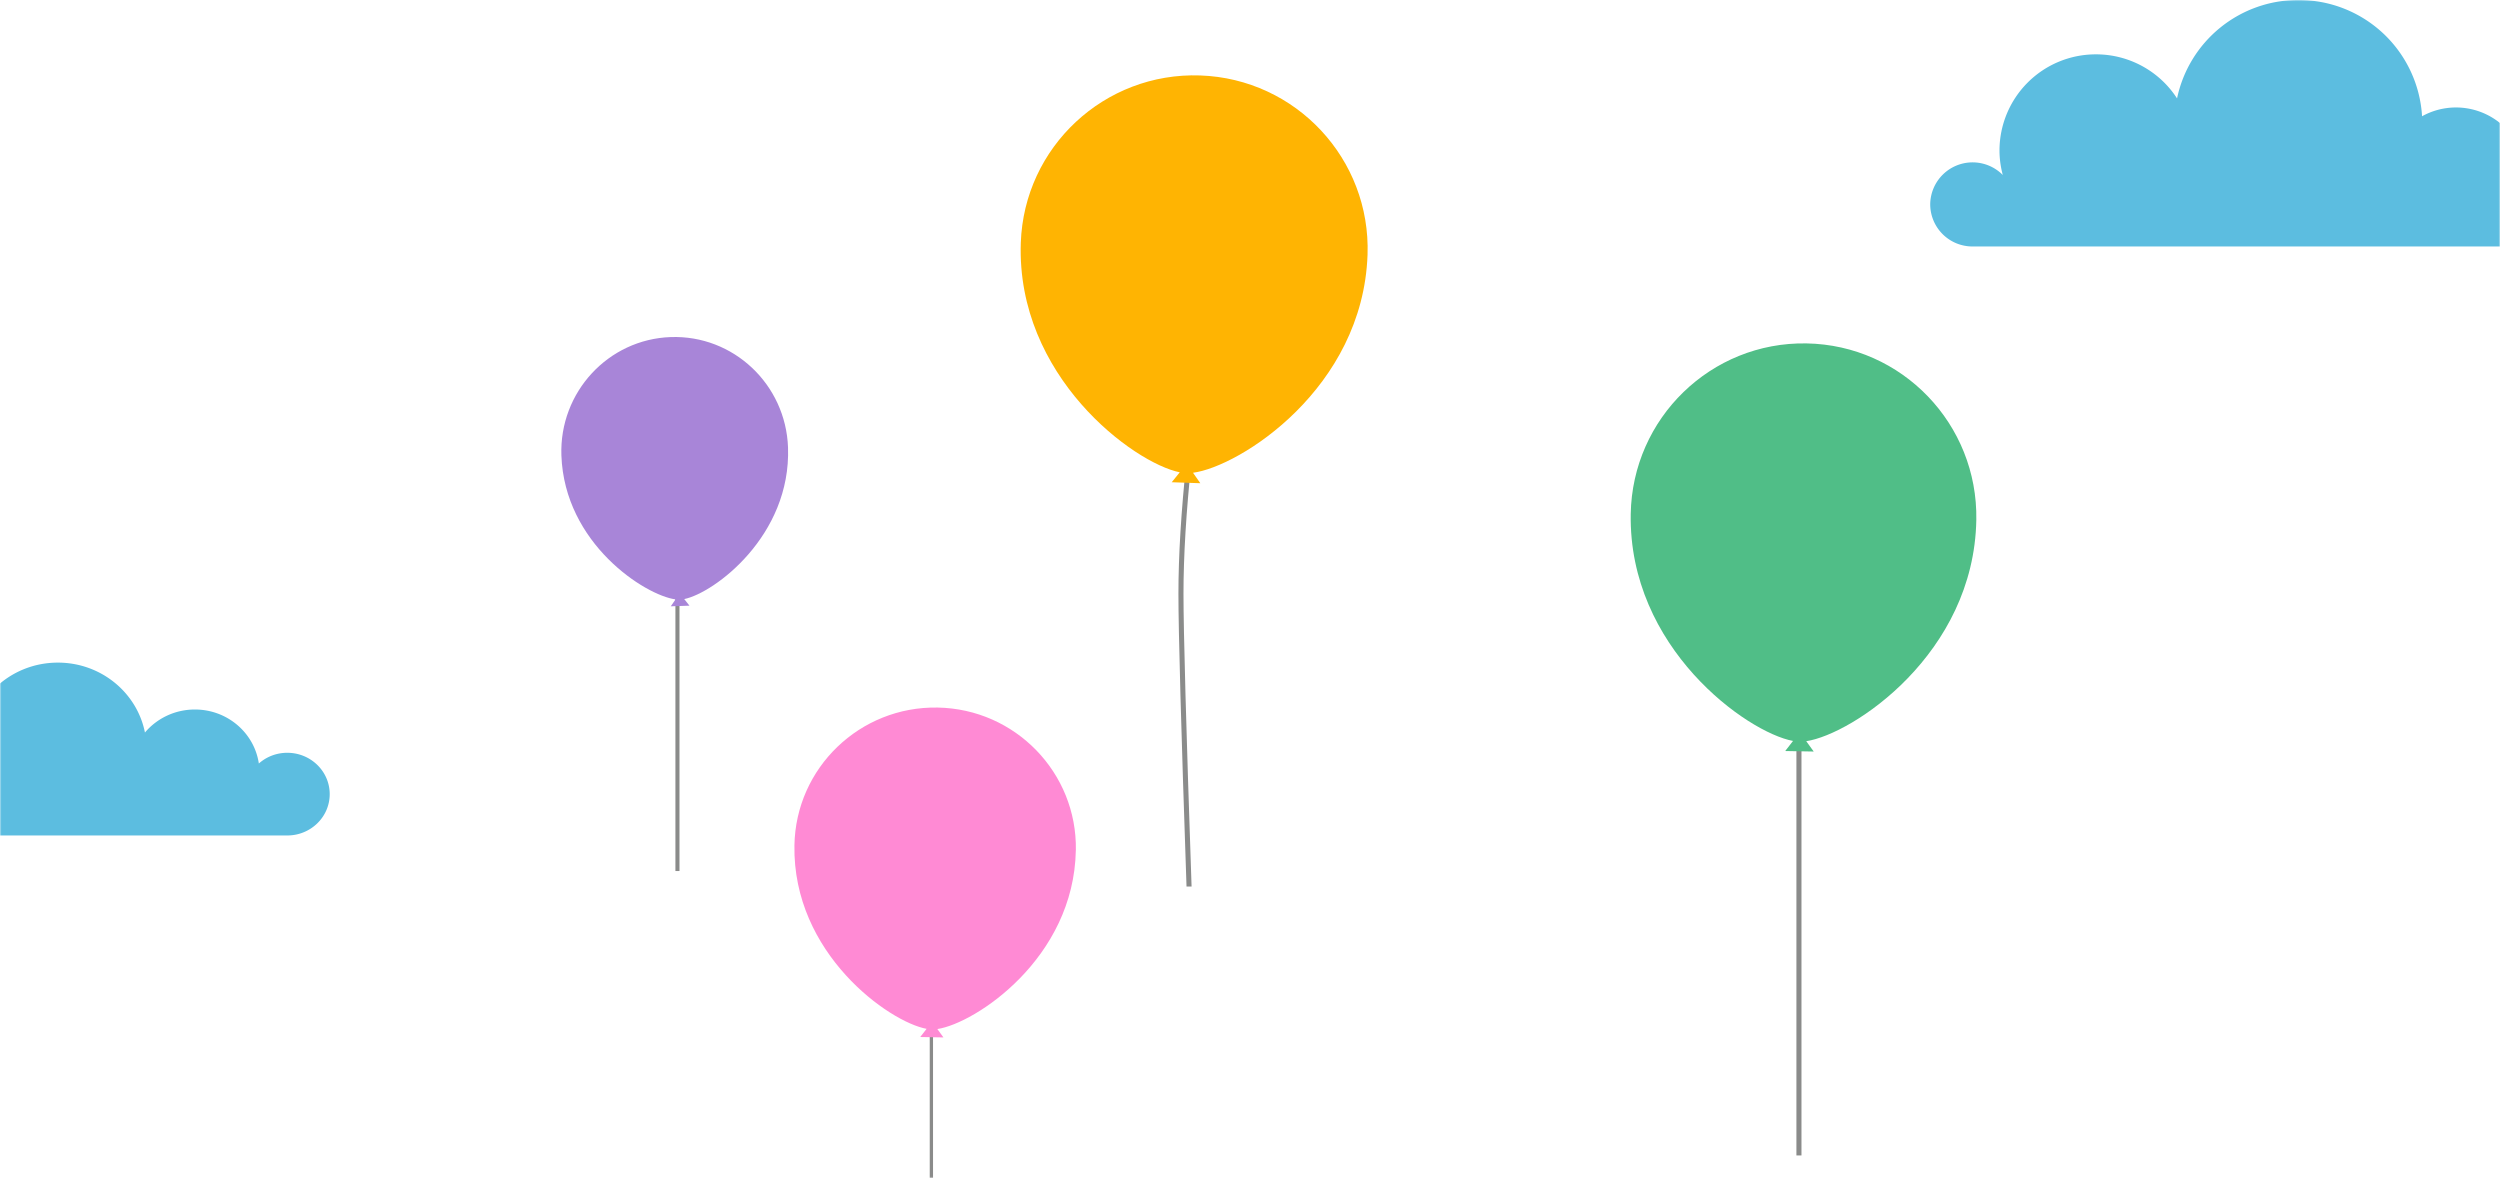 <svg xmlns="http://www.w3.org/2000/svg" viewBox="0 107 781 368" enable-background="new 0 107 781 368"><defs><filter id="a" filterUnits="userSpaceOnUse" x="-34" y="107" width="844" height="426"><feColorMatrix values="1 0 0 0 0 0 1 0 0 0 0 0 1 0 0 0 0 0 1 0"/></filter></defs><mask maskUnits="userSpaceOnUse" x="-34" y="107" width="844" height="426" id="b"><path fill="#FFF" d="M0 0h781v475H0z" filter="url(#a)"/></mask><g mask="url(#b)"><path fill="#8A8B8A" d="M211 379.11h1.27v-87.88H211z"/><path fill="#A885D8" d="M246.18 246.8c-.7-19.74-17.1-35.18-36.64-34.5s-34.84 17.23-34.16 36.97c.97 27.57 26.12 43.7 35.66 44.98l-1.49 2.16 5.84-.2-1.64-2.06c9.43-1.93 33.4-19.78 32.43-47.35"/><path fill="#8A8B8A" d="M370.67 383.96h1.58c-1.69-49.21-2.53-79.7-2.53-91.48s.84-25.66 2.53-41.65h-1.58c-1.69 15.96-2.53 29.84-2.53 41.65 0 11.8.84 42.3 2.53 91.48z"/><path fill="#FFB402" d="M427.22 186.59c1.04-29.9-22.35-54.98-52.27-56.02s-55 22.34-56.05 52.23c-1.46 41.76 35.22 68.8 49.65 71.75l-2.5 3.1 8.93.31-2.28-3.27c14.6-1.92 53.06-26.35 54.52-68.1"/><path fill="#8A8B8A" d="M561.2 467.96h1.58V334.69h-1.58z"/><path fill="#50BE87" d="M617.4 269.42c.53-29.93-23.21-54.62-53.03-55.14s-54.41 23.32-54.93 53.26c-.73 41.82 36.27 68.25 50.7 70.93l-2.44 3.15 8.9.16-2.33-3.23c14.51-2.19 52.4-27.3 53.13-69.13"/><g><path fill="#8A8B8A" d="M290.45 533h1.03V424.85h-1.03z"/><path fill="#FF8AD4" d="M336.1 372.61c.41-24.2-18.92-44.15-43.2-44.57s-44.3 18.84-44.72 43.04c-.6 33.8 29.54 55.16 41.29 57.33l-1.99 2.55 7.25.13-1.9-2.62c11.82-1.76 42.67-22.06 43.26-55.86"/></g><path fill="#5CBDE0" d="M794.92 184c8.33 0 15.08-6.72 15.08-15a15.04 15.04 0 0 0-21.98-13.34 21.84 21.84 0 0 0-31.37-12.34A38.6 38.6 0 0 0 718.01 107a38.67 38.67 0 0 0-37.9 30.74 30.13 30.13 0 0 0-25.33-13.76A30.08 30.08 0 0 0 624.64 154c0 2.66.38 5.22 1.03 7.67a13.24 13.24 0 0 0-22.67 9.19A13.2 13.2 0 0 0 616.21 184h178.71M103 355.09c0-7.14-5.94-12.92-13.26-12.92-3.42 0-6.53 1.27-8.88 3.35-1.4-9.53-9.8-16.87-19.97-16.87-6.29 0-11.9 2.8-15.61 7.19C42.81 323.4 31.57 314 18.08 314c-15.31 0-27.73 12.09-27.73 27 0 1.4.11 2.76.32 4.1a14.24 14.24 0 0 0-10.54-4.63c-7.8 0-14.13 6.16-14.13 13.77 0 7.6 6.33 13.76 14.13 13.76H89.74c7.32 0 13.26-5.78 13.26-12.91z"/></g></svg>